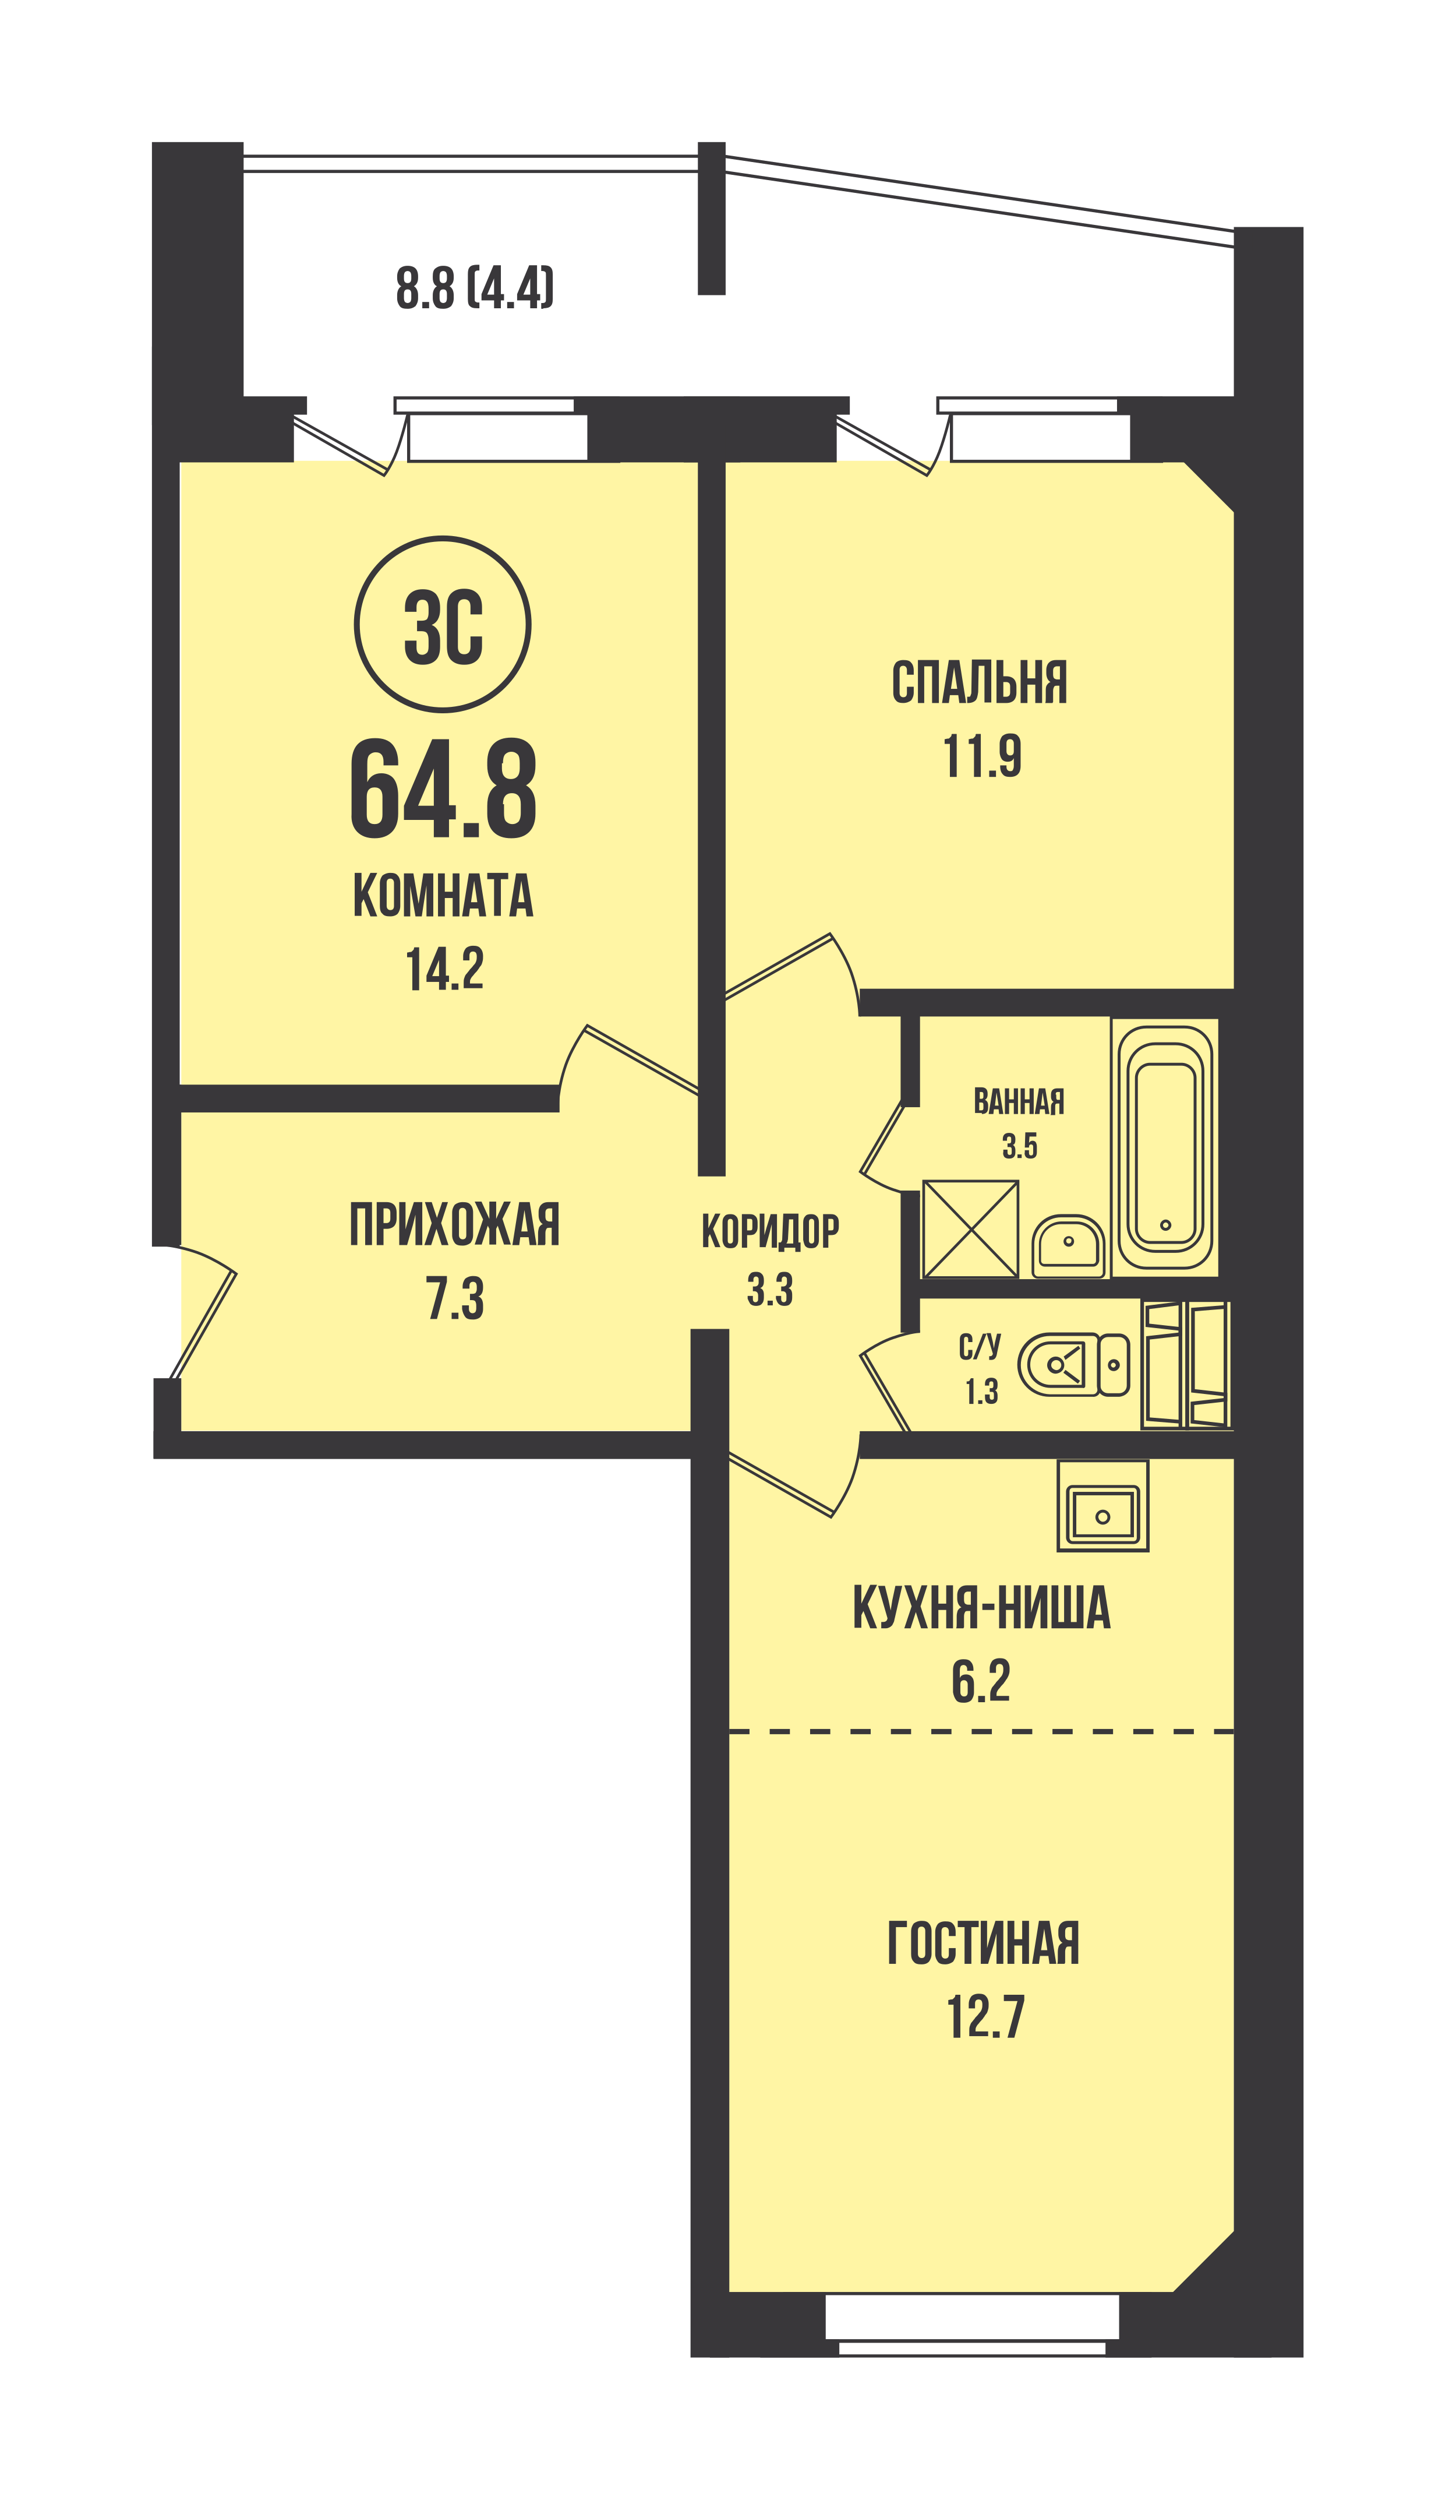 <svg xmlns="http://www.w3.org/2000/svg" xmlns:xlink="http://www.w3.org/1999/xlink" xml:space="preserve" id="Слой_1" x="0" y="0" style="enable-background:new 0 0 277.9 476.9" version="1.1" viewBox="0 0 277.9 476.9"><style>.st1{fill:#fff5a4}.st2{fill:#39373a}.st4,.st6{stroke-width:.6}.st4{fill:none;stroke:#39373a}.st6{clip-path:url(#SVGID_6_)}.st16,.st6{fill:none;stroke:#39373a}.st16{stroke-width:.699}.st17{fill:#39373a}.st17,.st18{clip-path:url(#SVGID_26_)}.st18,.st19{fill:none;stroke:#39373a;stroke-width:.276}.st20{fill:#39373a}.st20,.st21,.st22{clip-path:url(#SVGID_28_)}.st21{fill:none;stroke:#39373a;stroke-width:.276}.st22{stroke-width:.217}.st22,.st24,.st26{fill:none;stroke:#39373a}.st24{clip-path:url(#SVGID_30_);stroke-width:.554}.st26{stroke-width:.258}.st29{clip-path:url(#SVGID_34_);fill:#39373a}</style><switch><g><path d="M0 0h277.9v476.9H0z" style="fill:#fff"/><path d="M34.6 87.9h201v185h-201z" class="st1"/><path d="M135.8 122.4h99.7v315.2h-99.7z" class="st1"/><path d="M235.8 43.6h12.7v405.9h-12.7z" class="st2"/><defs><path id="SVGID_1_" d="M29 27.1h219.8v422.6H29z"/></defs><clipPath id="SVGID_2_"><use xlink:href="#SVGID_1_" style="overflow:visible"/></clipPath><path d="M235.8 43.6h12.7v405.9h-12.7z" style="clip-path:url(#SVGID_2_);fill:none;stroke:#39373a;stroke-width:.6"/><path d="M39.7 29.8h94.4v2.9H39.7zm98.4 0v3l100.7 14.8v-3z" class="st4"/><path d="M213.5 75.9h31.1v2.9h-31.1z" class="st2"/><path d="M213.5 75.9h31.1v2.9h-31.1z" class="st4"/><path d="M109.8 75.9h31.1v2.9h-31.1z" class="st2"/><path d="M109.8 75.9h31.1v2.9h-31.1zm69.2 0h42.6v2.9H179z" class="st4"/><path d="M75.4 75.9H118v2.9H75.4z" class="st4"/><path d="M216 78.3h28.6v9.6H216z" class="st2"/><path d="M216 78.3h28.6v9.6H216z" class="st4"/><path d="M112.4 78.3H141v9.6h-28.6z" class="st2"/><path d="M112.4 78.3H141v9.6h-28.6z" class="st4"/><path d="M130.8 75.9h31.1v2.9h-31.1z" class="st2"/><path d="M130.8 75.9h31.1v2.9h-31.1z" class="st4"/><path d="M130.8 78.3h28.6v9.6h-28.6z" class="st2"/><path d="M130.8 78.3h28.6v9.6h-28.6z" class="st4"/><path d="M32.2 75.9h26.1v2.9H32.2z" class="st2"/><path d="M32.2 75.9h26.1v2.9H32.2z" class="st4"/><path d="M32.2 78.3h23.6v9.6H32.2z" class="st2"/><path d="M32.2 78.3h23.6v9.6H32.2zm149.4.6h40.1V88h-40.1zM78 78.9h40.1V88H78z" class="st4"/><path d="m225.16 86.959 6.788-6.788 12.657 12.657-6.789 6.788z" class="st2"/><path stroke-width=".6" d="m225.16 86.959 6.788-6.788 12.657 12.657-6.789 6.788z" class="st4"/><defs><path id="SVGID_3_" d="M29 27.1h219.8v422.6H29z"/></defs><clipPath id="SVGID_4_"><use xlink:href="#SVGID_3_" style="overflow:visible"/></clipPath><path d="M181.4 79.1s-1 4.2-2.1 7.1c-1.1 2.9-2.4 4.5-2.4 4.5l-19-10.9.6-.9 19.1 10.7M77.8 79.1s-1 4.2-2.1 7.1c-1.1 2.9-2.4 4.5-2.4 4.5l-19-10.9.6-.9L74 89.6" style="clip-path:url(#SVGID_4_);stroke-width:.52;fill:none;stroke:#39373a"/><path d="M211.3 446.5h31.1v2.9h-31.1z" class="st2"/><defs><path id="SVGID_5_" d="M29 27.1h219.8v422.6H29z"/></defs><clipPath id="SVGID_6_"><use xlink:href="#SVGID_5_" style="overflow:visible"/></clipPath><path d="M211.3 446.5h31.1v2.9h-31.1z" class="st6"/><path d="M145.4 446.5h74.1v2.9h-74.1z" class="st6"/><path d="M213.9 437.5h28.6v9.6h-28.6z" class="st2"/><path d="M213.9 437.5h28.6v9.6h-28.6z" class="st4"/><path d="M135.8 446.5h24.1v2.9h-24.1z" class="st2"/><defs><path id="SVGID_7_" d="M29 27.1h219.8v422.6H29z"/></defs><clipPath id="SVGID_8_"><use xlink:href="#SVGID_7_" style="overflow:visible"/></clipPath><path d="M135.8 446.5h24.1v2.9h-24.1z" style="clip-path:url(#SVGID_8_);fill:none;stroke:#39373a;stroke-width:.6"/><path d="M134.9 437.5h22.4v9.6h-22.4z" class="st2"/><path d="M134.9 437.5h22.4v9.6h-22.4z" class="st4"/><path d="M149.8 437.5h69.7v9.1h-69.7z" class="st4"/><path d="m223.035 438.483 12.657-12.657 6.788 6.789-12.657 12.657z" class="st2"/><path stroke-width=".6" d="m223.035 438.483 12.657-12.657 6.788 6.789-12.657 12.657z" class="st4"/><defs><path id="SVGID_9_" d="M29 27.1h219.8v422.6H29z"/></defs><clipPath id="SVGID_10_"><use xlink:href="#SVGID_9_" style="overflow:visible"/></clipPath><path d="M106.4 211.4s0-3.7 1.6-8.3c1.4-3.9 4.1-7.5 4.1-7.5l22.7 12.9-.6.9-22.8-12.9m-82.1 40.8s3.7 0 8.3 1.6c3.9 1.4 7.5 4.1 7.5 4.1l-12.9 22.7-.9-.6 12.9-22.8M175.6 254s-1.4-.1-5.2 1.2c-3.2 1.1-6.2 3.4-6.2 3.4l9.2 15.8.8-.5-9.2-15.8m10.6-30s-1.4.1-5.2-1.2c-3.2-1.1-6.2-3.4-6.2-3.4l9.2-15.8.8.5L165 224m-.9-30.1s0-3.7-1.6-8.3c-1.4-3.9-4.1-7.5-4.1-7.5L135.7 191l.6.9L159 179m5.3 94.6s0 3.7-1.6 8.3c-1.4 3.9-4.1 7.5-4.1 7.5l-22.7-12.9.6-.9 22.8 12.9" style="clip-path:url(#SVGID_10_);stroke-width:.52;fill:none;stroke:#39373a"/><path d="M133.5 81.4h4.7v142.7h-4.7z" class="st2"/><path d="M133.5 81.4h4.7v142.7h-4.7z" class="st4"/><path d="M133.5 27.4h4.7V56h-4.7z" class="st2"/><defs><path id="SVGID_11_" d="M29 27.1h219.8v422.6H29z"/></defs><clipPath id="SVGID_12_"><use xlink:href="#SVGID_11_" style="overflow:visible"/></clipPath><path d="M133.5 27.4h4.7V56h-4.7z" style="clip-path:url(#SVGID_12_);fill:none;stroke:#39373a;stroke-width:.6"/><path d="M132.1 253.8h6.8v195.7h-6.8z" class="st2"/><defs><path id="SVGID_13_" d="M29 27.1h219.8v422.6H29z"/></defs><clipPath id="SVGID_14_"><use xlink:href="#SVGID_13_" style="overflow:visible"/></clipPath><path d="M132.1 253.8h6.8v195.7h-6.8z" style="clip-path:url(#SVGID_14_);fill:none;stroke:#39373a;stroke-width:.6"/><path d="M31.3 207.2h75.2v4.7H31.3z" class="st2"/><path d="M31.3 207.2h75.2v4.7H31.3z" class="st4"/><path d="M29.6 207.2h4.7v30h-4.7z" class="st2"/><defs><path id="SVGID_15_" d="M29 27.1h219.8v422.6H29z"/></defs><clipPath id="SVGID_16_"><use xlink:href="#SVGID_15_" style="overflow:visible"/></clipPath><path d="M29.6 207.2h4.7v30h-4.7z" style="clip-path:url(#SVGID_16_);fill:none;stroke:#39373a;stroke-width:.6"/><path d="M29.6 263.2h4.7v14.7h-4.7z" class="st2"/><defs><path id="SVGID_17_" d="M29 27.1h219.8v422.6H29z"/></defs><clipPath id="SVGID_18_"><use xlink:href="#SVGID_17_" style="overflow:visible"/></clipPath><path d="M29.6 263.2h4.7v14.7h-4.7z" style="clip-path:url(#SVGID_18_);fill:none;stroke:#39373a;stroke-width:.6"/><path d="M164.4 188.9h77.9v4.7h-77.9z" class="st2"/><path d="M164.4 188.9h77.9v4.7h-77.9z" class="st4"/><path d="M164.4 273.3h77.9v4.7h-77.9z" class="st2"/><path d="M164.4 273.3h77.9v4.7h-77.9z" class="st4"/><path d="M29.6 273.3h105.2v4.7H29.6z" class="st2"/><defs><path id="SVGID_19_" d="M29 27.1h219.8v422.6H29z"/></defs><clipPath id="SVGID_20_"><use xlink:href="#SVGID_19_" style="overflow:visible"/></clipPath><path d="M29.6 273.3h105.2v4.7H29.6z" style="clip-path:url(#SVGID_20_);fill:none;stroke:#39373a;stroke-width:.6"/><path d="M172.2 193h3.1v17.9h-3.1z" class="st2"/><path d="M172.2 193h3.1v17.9h-3.1z" class="st4"/><path d="M174.1 244.3h65v3.1h-65z" class="st2"/><path d="M174.1 244.3h65v3.1h-65z" class="st4"/><path d="M233.2 193h9.2v51.7h-9.2z" class="st2"/><path d="M233.2 193h9.2v51.7h-9.2z" class="st4"/><path d="M172.2 227.4h3.1v26.5h-3.1z" class="st2"/><path d="M172.2 227.4h3.1v26.5h-3.1z" class="st4"/><path d="M29.3 27.4h16.9v53.4H29.3z" class="st2"/><defs><path id="SVGID_21_" d="M29 27.1h219.8v422.6H29z"/></defs><clipPath id="SVGID_22_"><use xlink:href="#SVGID_21_" style="overflow:visible"/></clipPath><path d="M29.3 27.4h16.9v53.4H29.3z" style="clip-path:url(#SVGID_22_);fill:none;stroke:#39373a;stroke-width:.6"/><path d="M29.3 66.4H34v171.1h-4.7z" class="st2"/><defs><path id="SVGID_23_" d="M29 27.1h219.8v422.6H29z"/></defs><clipPath id="SVGID_24_"><use xlink:href="#SVGID_23_" style="overflow:visible"/></clipPath><path d="M29.3 66.4H34v171.1h-4.7z" style="clip-path:url(#SVGID_24_);fill:none;stroke:#39373a;stroke-width:.6"/><path d="M218 248h8.6v24.5H218zm7.3 24.4v-24.5" class="st16"/><path d="m225.3 271.2-6.2-.5v-15.5l6.2-.7v-1l-6.3-.7v-3.4l6.3-.8m1.3-.6h8.6v24.5h-8.6zm7.3.1v24.5" class="st16"/><path d="m233.9 249.3-6.2.5v15.5l6.2.7v1l-6.3.7v3.5l6.3.7" class="st16"/><defs><path id="SVGID_25_" d="M29 27.1h219.8v422.6H29z"/></defs><clipPath id="SVGID_26_"><use xlink:href="#SVGID_25_" style="overflow:visible"/></clipPath><path d="M194.7 260.4c0-3.1 2.5-5.7 5.7-5.7h8.2c.5 0 1 .4 1 1v9.4c0 .5-.4 1-1 1h-8.2c-3.2-.1-5.7-2.6-5.7-5.7m15.2 4.7v-9.4c0-.8-.6-1.4-1.4-1.4h-8.2c-3.3 0-6 2.7-6 6s2.7 6 6 6h8.2c.8.1 1.4-.5 1.4-1.2" class="st17"/><path d="M194.7 260.4c0-3.1 2.5-5.7 5.7-5.7h8.2c.5 0 1 .4 1 1v9.4c0 .5-.4 1-1 1h-8.2c-3.2-.1-5.7-2.6-5.7-5.7zm15.2 4.7v-9.4c0-.8-.6-1.4-1.4-1.4h-8.2c-3.3 0-6 2.7-6 6s2.7 6 6 6h8.2c.8.1 1.4-.5 1.4-1.2z" class="st18"/><path d="M206.8 256.3v8.1c0 .1 0 .1-.1.1h-6.2c-2.3 0-4.2-1.9-4.2-4.2 0-2.3 1.9-4.2 4.2-4.2l6.3.2c-.1-.1 0 0 0 0z" class="st18"/><path d="M206.6 256.4v7.9h-6.1c-2.2 0-4-1.8-4-4s1.8-4 4-4h6.1zm.4 8v-8.1c0-.2-.1-.3-.3-.3h-6.2c-2.4 0-4.3 1.9-4.3 4.3s1.9 4.3 4.3 4.3h6.2c.1.1.3 0 .3-.2" class="st17"/><path d="M206.6 256.4v7.9h-6.1c-2.2 0-4-1.8-4-4s1.8-4 4-4h6.1zm.4 8v-8.1c0-.2-.1-.3-.3-.3h-6.2c-2.4 0-4.3 1.9-4.3 4.3s1.9 4.3 4.3 4.3h6.2c.1.1.3 0 .3-.2z" class="st18"/><path d="M200.5 260.4c0-.6.5-1.1 1.1-1.1.6 0 1.1.5 1.1 1.1 0 .6-.5 1.1-1.1 1.1-.6-.1-1.1-.5-1.1-1.1m2.5 0c0-.8-.7-1.5-1.5-1.5s-1.5.7-1.5 1.5.7 1.5 1.5 1.5c.9-.1 1.5-.7 1.5-1.5" class="st17"/><path d="M200.5 260.4c0-.6.5-1.1 1.1-1.1.6 0 1.1.5 1.1 1.1 0 .6-.5 1.1-1.1 1.1-.6-.1-1.1-.5-1.1-1.1zm2.5 0c0-.8-.7-1.5-1.5-1.5s-1.5.7-1.5 1.5.7 1.5 1.5 1.5c.9-.1 1.5-.7 1.5-1.5z" class="st18"/><path d="m206 257.2-.2-.3-2.6 1.9.2.4z" class="st2"/><path d="m206 257.2-.2-.3-2.6 1.9.2.4z" class="st19"/><path d="m203.151 261.823.24-.32 2.562 1.917-.24.32z" class="st2"/><path stroke-width=".276" d="m203.151 261.823.24-.32 2.562 1.917-.24.32z" class="st19"/><defs><path id="SVGID_27_" d="M29 27.1h219.8v422.6H29z"/></defs><clipPath id="SVGID_28_"><use xlink:href="#SVGID_27_" style="overflow:visible"/></clipPath><path d="M209.9 256.5c0-.9.7-1.6 1.6-1.6h2.1c.9 0 1.6.7 1.6 1.6v7.8c0 .9-.7 1.6-1.6 1.6h-2.1c-.9 0-1.6-.7-1.6-1.6v-7.8zm5.7 7.8v-7.8c0-1.1-.9-2-2-2h-2.1c-1.1 0-2 .9-2 2v7.8c0 1.1.9 2 2 2h2.1c1.1-.1 2-.9 2-2" class="st20"/><path d="M209.9 256.5c0-.9.7-1.6 1.6-1.6h2.1c.9 0 1.6.7 1.6 1.6v7.8c0 .9-.7 1.6-1.6 1.6h-2.1c-.9 0-1.6-.7-1.6-1.6v-7.8zm5.7 7.8v-7.8c0-1.1-.9-2-2-2h-2.1c-1.1 0-2 .9-2 2v7.8c0 1.1.9 2 2 2h2.1c1.1-.1 2-.9 2-2z" class="st21"/><path d="M211.9 260.4c0-.3.3-.6.6-.6s.6.3.6.6-.3.6-.6.6-.6-.3-.6-.6m1.7 0c0-.5-.4-1-1-1-.5 0-1 .4-1 1s.4 1 1 1c.5 0 1-.5 1-1" class="st20"/><path d="M211.9 260.4c0-.3.3-.6.6-.6s.6.3.6.6-.3.6-.6.6-.6-.3-.6-.6zm1.7 0c0-.5-.4-1-1-1-.5 0-1 .4-1 1s.4 1 1 1c.5 0 1-.5 1-1z" class="st21"/><path d="M148.6 248.7c.3.3.7.4 1.1.4.5 0 .9-.1 1.1-.4.3-.3.4-.7.4-1.2v-.5c0-.7-.2-1.1-.7-1.3.5-.2.7-.6.7-1.3v-.2c0-.5-.1-.9-.4-1.2-.3-.3-.6-.4-1.1-.4-.5 0-.9.1-1.1.4s-.4.7-.4 1.2v.3h1v-.4c0-.4.2-.6.5-.6.2 0 .3.1.4.2.1.1.1.3.1.6v.4c0 .2-.1.4-.2.5-.1.1-.3.2-.5.2h-.4v.9h.3c.2 0 .4.1.5.2s.2.3.2.6v.5c0 .3 0 .5-.1.6-.1.1-.2.2-.4.2-.3 0-.5-.2-.5-.6v-.6h-1v.5c.1.3.2.7.5 1m-1.1-.6h-1v.9h1v-.9zm-4.3.6c.3.3.7.4 1.1.4s.9-.1 1.1-.4c.3-.3.4-.7.4-1.2v-.5c0-.7-.2-1.1-.7-1.3.5-.2.7-.6.7-1.3v-.2c0-.5-.1-.9-.4-1.2-.3-.3-.6-.4-1.1-.4s-.9.1-1.1.4c-.3.3-.4.7-.4 1.2v.3h1v-.4c0-.4.2-.6.5-.6.2 0 .3.1.4.2.1.1.1.3.1.6v.4c0 .2-.1.4-.2.5-.1.1-.3.2-.5.2h-.4v.9h.3c.2 0 .4.1.5.2.1.1.2.3.2.6v.5c0 .3 0 .5-.1.6-.1.1-.2.2-.4.2-.3 0-.5-.2-.5-.6v-.6h-1v.5c.1.3.3.7.5 1m14.9-16.2h.5c.2 0 .3 0 .4.1.1.1.1.2.1.5v1c0 .2 0 .4-.1.5-.1.1-.2.1-.4.1h-.5v-2.2zm0 5.5v-2.4h.5c.5 0 .9-.1 1.1-.4.3-.3.4-.7.4-1.2v-.8c0-.5-.1-.9-.4-1.2-.3-.3-.6-.4-1.1-.4h-1.5v6.4h1zm-3.7-4.9c0-.4.2-.6.5-.6s.5.2.5.6v3.5c0 .4-.2.6-.5.6s-.5-.2-.5-.6v-3.5zm-.7 4.6c.3.3.6.4 1.1.4s.9-.1 1.1-.4c.3-.3.4-.7.4-1.2v-3.3c0-.5-.1-.9-.4-1.2-.3-.3-.6-.4-1.1-.4s-.9.1-1.1.4c-.3.3-.4.7-.4 1.2v3.3c.1.5.2.9.4 1.2m-3.4-.9c0-.1.1-.3.1-.5l.2-3.7h.8v4.6h-1.3c.1-.2.2-.3.2-.4m-.6 2.1v-.9h2.1v.8h1V237h-.4v-5.5h-2.9l-.2 4.7c0 .2 0 .4-.1.5 0 .1-.1.2-.2.3h-.4v1.8h1.1zm-3.6-.9.8-2.9.4-1.6v4.5h1v-6.4h-1.2l-.8 2.6-.4 1.4v-4.1h-.9v6.4h1.1zm-3.5-5.5h.5c.2 0 .3 0 .4.1.1.1.1.2.1.5v1c0 .2 0 .4-.1.5-.1.1-.2.1-.4.1h-.5v-2.2zm0 5.5v-2.4h.5c.5 0 .9-.1 1.1-.4.3-.3.4-.7.4-1.2v-.8c0-.5-.1-.9-.4-1.2-.3-.3-.6-.4-1.1-.4h-1.5v6.4h1zm-3.7-4.9c0-.4.2-.6.5-.6s.5.2.5.6v3.5c0 .4-.2.6-.5.6-.4 0-.5-.2-.5-.6v-3.5zm-.6 4.6c.3.3.6.4 1.1.4.5 0 .9-.1 1.1-.4.3-.3.4-.7.4-1.2v-3.3c0-.5-.1-.9-.4-1.2-.3-.3-.6-.4-1.1-.4-.5 0-.9.1-1.1.4-.3.3-.4.7-.4 1.2v3.3c0 .5.2.9.4 1.2m-3.1.3v-2l.3-.6 1 2.5h1l-1.4-3.5 1.4-2.9h-1l-1.3 2.8v-2.8h-1v6.4h1zm53.1 29.5c.2.2.5.3.9.3s.7-.1.9-.3c.2-.2.3-.5.3-.9v-.4c0-.5-.2-.9-.5-1 .4-.1.5-.5.5-1v-.2c0-.4-.1-.7-.3-.9-.2-.2-.5-.3-.9-.3s-.7.1-.9.3c-.2.2-.3.5-.3.9v.3h.8v-.3c0-.3.1-.5.4-.5.1 0 .2 0 .3.1.1.1.1.2.1.4v.3c0 .2 0 .3-.1.4-.1.1-.2.1-.3.1h-.3v.7h.3c.2 0 .3 0 .4.1.1.1.1.3.1.5v.4c0 .2 0 .4-.1.4-.1.1-.2.1-.3.1-.3 0-.4-.2-.4-.5v-.5h-.9v.4c0 .6.1.9.3 1.1m-.8-.4h-.8v.7h.8v-.7zM185 264v3.8h.8v-4.9h-.5c0 .1-.1.1-.1.2 0 0-.1.1-.1.2s-.1.1-.1.1c-.1 0-.1.1-.2.1h-.3v.5h.5zm4.5-5.8c0 .2-.1.3-.2.4s-.3.1-.5.1v.7h.5c.2 0 .3-.1.4-.1.1-.1.2-.1.3-.3.1-.1.1-.2.2-.4 0-.1.1-.3.1-.5l.8-3.7h-.8l-.4 1.7-.2 1.1-.2-1.2-.4-1.7h-.8l1.2 3.9zm-3.1 1.1 1.9-4.9h-.7l-1.9 4.9h.7zm-2.9-.2c.2.2.5.3.9.3s.7-.1.9-.3c.2-.2.3-.5.3-.9v-.7h-.8v.7c0 .3-.1.5-.4.5-.3 0-.4-.2-.4-.5v-2.7c0-.3.1-.5.4-.5.3 0 .4.2.4.5v.5h.8v-.5c0-.4-.1-.7-.3-.9-.2-.2-.5-.3-.9-.3s-.7.1-.9.3c-.2.2-.3.5-.3.9v2.6c0 .5.1.8.3 1m12.3-38.4c.2.2.5.3.9.3s.7-.1.9-.3c.2-.2.3-.5.3-.9v-1.1c0-.4-.1-.6-.2-.8-.1-.2-.4-.3-.6-.3-.3 0-.5.1-.7.4l.1-1.2h1.3v-.8h-2.1l-.1 2.9h.8v-.1c0-.3.1-.5.4-.5.3 0 .4.2.4.5v1.1c0 .3-.1.5-.4.5-.3 0-.4-.2-.4-.5v-.5h-.8v.4c-.1.3 0 .6.2.9m-.8-.5h-.8v.7h.8v-.7zm-3.3.5c.2.2.5.3.9.3s.7-.1.9-.3c.2-.2.3-.5.3-.9v-.4c0-.5-.2-.9-.5-1 .4-.1.5-.5.5-1v-.1c0-.4-.1-.7-.3-.9-.2-.2-.5-.3-.9-.3s-.7.1-.9.3c-.2.2-.3.5-.3.9v.3h.8v-.3c0-.3.1-.5.4-.5.1 0 .2 0 .3.1.1.1.1.2.1.4v.3c0 .2 0 .3-.1.4-.1.1-.2.1-.3.1h-.3v.7h.3c.2 0 .3 0 .4.1s.1.3.1.5v.4c0 .2 0 .3-.1.4-.1.1-.2.1-.3.1-.3 0-.4-.2-.4-.5v-.5h-.8v.4c-.1.4 0 .7.2 1m9.8-11.9c0-.2 0-.3.1-.4.1-.1.2-.1.3-.1h.4v1.5h-.3c-.2 0-.3 0-.3-.1-.1-.1-.1-.2-.1-.4v-.5zm-.1 3.7v-1.4c0-.2 0-.4.1-.5.1-.1.2-.1.4-.1h.3v2h.8v-4.9h-1.2c-.4 0-.7.1-.9.3-.2.2-.3.5-.3.9v.4c0 .5.2.8.5 1-.2.1-.3.2-.4.4-.1.2-.1.4-.1.7v.8c0 .3 0 .5-.1.6h.9zm-2.4-4.1.4 2.5h-.7l.3-2.5zm-.6 4.1.1-.9h.9l.1.9h.8l-.8-4.9h-1.2l-.8 4.9h.9zm-2.8 0v-2.1h.9v2.1h.8v-4.9h-.8v2.1h-.9v-2.1h-.8v4.9h.8zm-3 0v-2.1h.9v2.1h.8v-4.9h-.8v2.1h-.9v-2.1h-.8v4.9h.8zm-2.4-4.1.4 2.5h-.7l.3-2.5zm-.6 4.1.1-.9h.9l.1.9h.8l-.8-4.9h-1.2l-.8 4.9h.9zm-2.7-4.2h.4c.1 0 .2 0 .3.1.1.1.1.2.1.4v.3c0 .2 0 .3-.1.4-.1.1-.2.1-.3.1h-.3v-1.3zm0 2h.3c.2 0 .3 0 .4.1.1.1.1.2.1.5v.4c0 .2 0 .3-.1.4-.1.1-.2.1-.3.1h-.4v-1.5zm.5 2.2c.4 0 .7-.1.9-.3.2-.2.3-.5.3-.9v-.4c0-.6-.2-.9-.6-1.1.3-.2.5-.5.5-1v-.2c0-.4-.1-.7-.3-.9-.2-.2-.5-.3-.9-.3h-1.2v4.9h1.3zm15.1 19.6c-2.8 0-5.2 2.3-5.2 5.2v5.5c0 .4.4.8.8.8h11.7c.4 0 .8-.4.8-.8v-5.5c0-2.8-2.3-5.2-5.2-5.2h-2.9zm7.3 11.7h-11.7c-.6 0-1.1-.5-1.1-1.1v-5.5c0-3 2.4-5.5 5.5-5.5h2.9c3 0 5.5 2.4 5.5 5.5v5.5c0 .7-.5 1.1-1.1 1.1" class="st20"/><path d="M202.5 232.1c-2.8 0-5.2 2.3-5.2 5.2v5.5c0 .4.4.8.8.8h11.7c.4 0 .8-.4.8-.8v-5.5c0-2.8-2.3-5.2-5.2-5.2h-2.9zm7.3 11.7h-11.7c-.6 0-1.1-.5-1.1-1.1v-5.5c0-3 2.4-5.5 5.5-5.5h2.9c3 0 5.5 2.4 5.5 5.5v5.5c0 .7-.5 1.1-1.1 1.1z" class="st22"/><path d="M202.5 233.4c-2.1 0-3.9 1.7-3.9 3.9v3.2c0 .4.3.7.7.7h9.3c.4 0 .7-.3.7-.7v-3.2c0-2.1-1.7-3.9-3.9-3.9h-2.9zm6.2 8.1h-9.3c-.5 0-1-.4-1-1v-3.2c0-2.3 1.9-4.2 4.2-4.2h2.9c2.3 0 4.2 1.9 4.2 4.2v3.2c-.1.5-.5 1-1 1" class="st20"/><path d="M202.5 233.4c-2.1 0-3.9 1.7-3.9 3.9v3.2c0 .4.3.7.7.7h9.3c.4 0 .7-.3.7-.7v-3.2c0-2.1-1.7-3.9-3.9-3.9h-2.9zm6.2 8.1h-9.3c-.5 0-1-.4-1-1v-3.2c0-2.3 1.9-4.2 4.2-4.2h2.9c2.3 0 4.2 1.9 4.2 4.2v3.2c-.1.5-.5 1-1 1z" class="st22"/><path d="M204 236.1c-.4 0-.6.3-.6.6 0 .4.3.6.6.6.4 0 .6-.3.6-.6.1-.3-.2-.6-.6-.6m0 1.6c-.5 0-.9-.4-.9-.9s.4-.9.9-.9.9.4.9.9-.4.9-.9.9" class="st20"/><path d="M204 236.1c-.4 0-.6.3-.6.6 0 .4.3.6.6.6.4 0 .6-.3.6-.6.1-.3-.2-.6-.6-.6zm0 1.6c-.5 0-.9-.4-.9-.9s.4-.9.9-.9.9.4.9.9-.4.9-.9.9z" class="st22"/><path d="M176.3 225.3h18v18.4h-18zm.2 0 17.7 18.3m.2-18.3-17.7 18.3" style="fill:none;stroke:#39373a;stroke-width:.52"/><defs><path id="SVGID_29_" d="M29 27.1h219.8v422.6H29z"/></defs><clipPath id="SVGID_30_"><use xlink:href="#SVGID_29_" style="overflow:visible"/></clipPath><path d="M222.5 234.5c.4 0 .8-.4.8-.8s-.4-.8-.8-.8-.8.4-.8.8.3.8.8.8z" class="st24"/><path d="M218.8 195.9c-2.9 0-5.2 2.3-5.2 5.2v35.6c0 2.9 2.3 5.2 5.2 5.2h7.3c2.9 0 5.2-2.3 5.2-5.2v-35.6c0-2.9-2.3-5.2-5.2-5.2h-7.3z" class="st24"/><path d="M220.5 199.1c-2.9 0-5.2 2.3-5.2 5.2v29.2c0 2.9 2.3 5.2 5.2 5.2h3.9c2.9 0 5.2-2.3 5.2-5.2v-29.2c0-2.9-2.3-5.2-5.2-5.2h-3.9z" class="st24"/><path d="M219.5 203c-1.4 0-2.6 1.2-2.6 2.6v28.8c0 1.4 1.2 2.6 2.6 2.6h6c1.4 0 2.6-1.2 2.6-2.6v-28.8c0-1.4-1.2-2.6-2.6-2.6h-6z" class="st24"/><path d="M232.8 243.8v-49.7h-20.7v49.7z" style="fill:none;stroke:#39373a;stroke-width:.554"/><path d="M218.9 278.8h-16.7v16.7h16.7v-16.7zm-17.1-.3h17.5V296h-17.5v-17.5z" class="st2"/><path d="M218.9 278.8h-16.7v16.7h16.7v-16.7zm-17.1-.3h17.5V296h-17.5v-17.5z" class="st26"/><defs><path id="SVGID_31_" d="M29 27.1h219.8v422.6H29z"/></defs><clipPath id="SVGID_32_"><use xlink:href="#SVGID_31_" style="overflow:visible"/></clipPath><path d="M216.4 294.1c.4 0 .7-.3.7-.8v-8.8c0-.4-.3-.8-.7-.8h-11.7c-.4 0-.7.3-.7.8v8.8c0 .4.3.8.7.8h11.7zm-11.7-10.7h11.7c.6 0 1.1.5 1.1 1.1v8.8c0 .6-.5 1.1-1.1 1.1h-11.7c-.6 0-1.1-.5-1.1-1.1v-8.8c0-.6.5-1.1 1.1-1.1" style="clip-path:url(#SVGID_32_);fill:#39373a"/><path d="M216.4 294.1c.4 0 .7-.3.7-.8v-8.8c0-.4-.3-.8-.7-.8h-11.7c-.4 0-.7.3-.7.8v8.8c0 .4.3.8.7.8h11.7zm-11.7-10.7h11.7c.6 0 1.1.5 1.1 1.1v8.8c0 .6-.5 1.1-1.1 1.1h-11.7c-.6 0-1.1-.5-1.1-1.1v-8.8c0-.6.5-1.1 1.1-1.1z" style="clip-path:url(#SVGID_32_);fill:none;stroke:#39373a;stroke-width:.258"/><path d="M215.9 285.1h-10.6v7.7h10.6v-7.7zm-11-.4h11.4v8.4h-11.4v-8.4z" class="st2"/><path d="M215.9 285.1h-10.6v7.7h10.6v-7.7zm-11-.4h11.4v8.4h-11.4v-8.4z" class="st26"/><defs><path id="SVGID_33_" d="M29 27.1h219.8v422.6H29z"/></defs><clipPath id="SVGID_34_"><use xlink:href="#SVGID_33_" style="overflow:visible"/></clipPath><path d="M210.5 290.4c.5 0 1-.4 1-1 0-.5-.4-1-1-1-.5 0-1 .4-1 1 .1.6.5 1 1 1m0-2.3c.7 0 1.3.6 1.3 1.3 0 .7-.6 1.3-1.3 1.3-.7 0-1.3-.6-1.3-1.3 0-.7.6-1.3 1.3-1.3" class="st29"/><path d="M210.5 290.4c.5 0 1-.4 1-1 0-.5-.4-1-1-1-.5 0-1 .4-1 1 .1.6.5 1 1 1zm0-2.3c.7 0 1.3.6 1.3 1.3 0 .7-.6 1.3-1.3 1.3-.7 0-1.3-.6-1.3-1.3 0-.7.6-1.3 1.3-1.3z" style="clip-path:url(#SVGID_34_);fill:none;stroke:#39373a;stroke-width:.258"/><path d="M103.7 58.8c.6 0 1.1-.1 1.4-.4.3-.3.4-.7.4-1.4v-4.6c0-.7-.1-1.1-.4-1.4-.3-.3-.7-.4-1.4-.4h-.4v1.1h.3c.2 0 .4.1.5.2.1.1.1.3.1.6V57c0 .3 0 .5-.1.6-.1.1-.2.2-.5.2h-.3v1.1h.4zm-2.5-5.7v3.1h-1.3l1.3-3.1zm0 4.2v1.5h1.3v-1.5h.6v-1.2h-.6v-5.5H101l-2.3 5.5v1.2h2.5zm-3.1.3h-1.3v1.2h1.3v-1.2zm-3.8-4.5v3.1H93l1.3-3.1zm0 4.2v1.5h1.3v-1.5h.6v-1.2h-.6v-5.5h-1.4l-2.3 5.5v1.2h2.4zm-4.6 1.1c.3.3.7.4 1.4.4h.4v-1.1h-.3c-.2 0-.4-.1-.5-.2-.1-.1-.1-.3-.1-.6v-4.5c0-.3 0-.5.1-.6.1-.1.2-.2.5-.2h.3v-1.1h-.4c-.6 0-1.1.1-1.4.4-.3.3-.4.7-.4 1.4V57c0 .7.1 1.2.4 1.4m-5.8-5.8c0-.3.1-.6.2-.7.1-.1.3-.2.5-.2s.4.1.5.2c.1.1.2.4.2.7v.5c0 .6-.2.9-.7.9-.5 0-.7-.3-.7-.9v-.5zm0 3.5c0-.6.2-.9.7-.9.5 0 .7.3.7.9v.8c0 .3-.1.6-.2.7-.1.1-.3.2-.5.2s-.4-.1-.5-.2c-.1-.1-.2-.4-.2-.7v-.8zm-.8 2.3c.3.4.8.5 1.5.5s1.1-.2 1.5-.5c.3-.4.5-.9.5-1.5v-.6c0-.8-.3-1.4-.8-1.7.5-.3.8-.8.8-1.6v-.3c0-.7-.2-1.2-.5-1.5s-.8-.5-1.5-.5-1.1.2-1.5.5-.5.9-.5 1.5v.3c0 .8.3 1.4.8 1.6-.5.3-.8.9-.8 1.7v.6c0 .6.2 1.1.5 1.5m-1.2-.8h-1.3v1.2h1.3v-1.2zm-4.8-5c0-.3.1-.6.2-.7.1-.1.3-.2.5-.2s.4.1.5.2c.1.1.2.4.2.7v.5c0 .6-.2.9-.7.9-.5 0-.7-.3-.7-.9v-.5zm0 3.5c0-.6.2-.9.7-.9.5 0 .7.3.7.9v.8c0 .3-.1.6-.2.7-.1.1-.3.2-.5.2s-.4-.1-.5-.2c-.1-.1-.2-.4-.2-.7v-.8zm-.8 2.3c.3.4.8.5 1.5.5s1.1-.2 1.5-.5c.3-.4.5-.9.5-1.5v-.6c0-.8-.3-1.4-.8-1.7.5-.3.8-.8.8-1.6v-.3c0-.7-.2-1.2-.5-1.5s-.8-.5-1.5-.5-1.1.2-1.5.5c-.3.4-.5.9-.5 1.5v.3c0 .8.3 1.4.8 1.6-.5.3-.8.9-.8 1.7v.6c0 .6.2 1.1.5 1.5m117.9 323.3-1.9 7h1.3l1.9-7.1v-1.1h-3.9v1.2h2.6zm-3.4 5.8h-1.3v1.2h1.3v-1.2zm-2.2 1.2v-1.2h-2.4v-.2c0-.2 0-.4.1-.6.1-.2.2-.4.4-.6.2-.2.3-.4.5-.6.2-.2.4-.4.5-.6.2-.2.3-.5.5-.7.2-.2.3-.5.4-.9.1-.3.1-.7.1-1 0-.7-.2-1.2-.5-1.5-.3-.4-.8-.5-1.4-.5-.6 0-1.1.2-1.4.5-.3.4-.5.9-.5 1.5v.8h1.2v-.9c0-.5.2-.8.7-.8.2 0 .4.1.5.2.1.1.2.4.2.7 0 .3 0 .6-.1.9-.1.3-.2.5-.4.7-.2.2-.3.4-.5.6-.2.2-.4.4-.5.6-.2.2-.3.4-.5.6-.2.2-.3.5-.4.8-.1.3-.1.6-.1.9v1h3.6zm-6.6-6.3v6.3h1.3v-8.2h-.9c-.1.1-.1.2-.1.3 0 .1-.1.2-.2.3l-.2.2c-.1.1-.2.1-.4.1-.1 0-.3.1-.5.1v.9h1zm21.3-14c0-.3.1-.5.2-.6.1-.1.3-.2.5-.2h.6v2.5h-.5c-.3 0-.4-.1-.6-.2-.1-.1-.2-.4-.2-.7v-.8zm-.1 6.2c0-.1.1-.2.1-.2v-2.1c0-.4.1-.6.2-.8.1-.2.3-.2.6-.2h.4v3.3h1.3v-8.2h-1.9c-.7 0-1.1.2-1.4.5-.3.3-.5.8-.5 1.4v.6c0 .8.3 1.4.8 1.7-.3.1-.5.3-.7.6-.1.3-.2.7-.2 1.1v1.3c0 .4 0 .8-.1 1h1.4zm-3.9-6.7.6 4.1h-1.2l.6-4.1zm-1 6.7.2-1.5h1.6l.2 1.5h1.3l-1.3-8.2h-2l-1.3 8.2h1.3zm-4.7 0v-3.5h1.5v3.5h1.3v-8.2h-1.3v3.5h-1.5v-3.5h-1.3v8.2h1.3zm-5 0 1.1-3.8.5-2v5.8h1.3v-8.2H190l-1.1 3.4-.5 1.8v-5.2h-1.2v8.2h1.4zm-4.5-7v7h1.3v-7h1.4v-1.2h-4v1.2h1.3zm-5.1 6.6c.3.4.8.5 1.4.5.6 0 1.1-.2 1.5-.5.3-.4.5-.9.5-1.5v-1.1h-1.3v1.2c0 .5-.2.8-.7.8-.4 0-.7-.3-.7-.8v-4.4c0-.5.2-.8.7-.8.4 0 .7.3.7.8v.9h1.3v-.8c0-.7-.2-1.2-.5-1.5-.3-.4-.8-.5-1.5-.5-.6 0-1.1.2-1.4.5-.3.4-.5.9-.5 1.5v4.3c0 .5.2 1 .5 1.4m-3.8-5.9c0-.5.2-.8.7-.8.4 0 .7.3.7.8v4.4c0 .5-.2.8-.7.8-.4 0-.7-.3-.7-.8v-4.4zm-.8 5.9c.3.4.8.5 1.5.5s1.1-.2 1.4-.5c.3-.4.5-.9.5-1.5v-4.3c0-.7-.2-1.2-.5-1.5-.3-.4-.8-.5-1.4-.5s-1.1.2-1.5.5c-.3.4-.5.9-.5 1.5v4.3c0 .6.1 1.1.5 1.5m-3.4.4v-7h2.1v-1.2h-3.4v8.2h1.3zm21.1-232.8c0-.5.2-.8.7-.8.4 0 .7.3.7.8v1.5c0 .5-.2.8-.7.8-.4 0-.7-.3-.7-.8v-1.5zm-.9 3c.2.3.6.5 1.1.5.6 0 1-.2 1.2-.7v1.5c0 .4-.1.6-.2.8-.1.2-.3.2-.5.2-.4 0-.7-.3-.7-.8v-.3h-1.2v.2c0 .7.2 1.2.5 1.5.3.4.8.5 1.4.5 1.3 0 2-.7 2-2.1v-4.2c0-.7-.2-1.2-.5-1.5-.3-.4-.8-.5-1.5-.5s-1.1.2-1.5.5c-.3.4-.5.9-.5 1.5v1.5c0 .6.2 1.1.4 1.4m-1.1 2.2h-1.3v1.2h1.3V147zm-4.2-5.1v6.3h1.3V140h-.9c-.1.1-.1.2-.1.3 0 .1-.1.2-.2.3l-.2.2c-.1.1-.2.1-.4.1-.1 0-.3.1-.5.1v.9h1zm-4.6 0v6.3h1.3V140h-.9c-.1.1-.1.2-.1.3 0 .1-.1.2-.2.3l-.2.2c-.1.1-.2.1-.4.1-.1 0-.3.1-.5.1v.9h1zm19.7-14c0-.3.1-.5.2-.6.1-.1.3-.2.5-.2h.6v2.5h-.5c-.3 0-.4-.1-.6-.2-.1-.1-.2-.4-.2-.7v-.8zm-.1 6.2c0-.1.1-.2.1-.2v-2.1c0-.4.1-.6.2-.8.1-.2.3-.2.6-.2h.4v3.3h1.3v-8.2h-1.9c-.7 0-1.1.2-1.4.5-.3.3-.5.8-.5 1.4v.6c0 .8.3 1.4.8 1.7-.3.1-.5.3-.7.6s-.2.7-.2 1.1v1.3c0 .4 0 .8-.1 1h1.4zm-4.8 0v-3.5h1.5v3.5h1.3v-8.2h-1.3v3.5h-1.5v-3.5h-1.3v8.2h1.3zm-4.6-4h.6c.2 0 .4.1.5.2.1.1.2.3.2.6v1.2c0 .3-.1.5-.2.6-.1.1-.3.2-.5.2h-.6v-2.8zm.6 4c.6 0 1.1-.2 1.4-.5.3-.3.5-.8.5-1.5V131c0-.7-.2-1.2-.5-1.5-.3-.3-.8-.5-1.4-.5h-.6v-3.1h-1.3v8.2h1.9zm-7.3 0c.6 0 1.1-.2 1.4-.5.3-.3.4-.9.5-1.6l.1-5h1.1v7h1.3v-8.2h-3.7l-.1 6.2c0 .2 0 .3-.1.5 0 .1-.1.2-.1.3-.1.1-.1.1-.2.1h-.4v1.2h.2zm-2.7-6.8.6 4.1h-1.2l.6-4.1zm-1 6.8.2-1.5h1.6l.2 1.5h1.3l-1.3-8.2h-2l-1.3 8.2h1.3zm-4.7 0v-7h1.5v7h1.3v-8.2h-4v8.2h1.2zm-5.4-.5c.3.4.8.5 1.4.5.6 0 1.1-.2 1.5-.5.3-.4.5-.9.5-1.5V131h-1.3v1.2c0 .5-.2.8-.7.8-.4 0-.7-.3-.7-.8v-4.4c0-.5.2-.8.7-.8.4 0 .7.3.7.8v.9h1.3v-.8c0-.7-.2-1.2-.5-1.5-.3-.4-.8-.5-1.5-.5-.6 0-1.1.2-1.4.5-.3.4-.5.9-.5 1.5v4.3c0 .6.2 1.1.5 1.4m-78.9 55.2v-1.2h-2.4v-.2c0-.2 0-.4.1-.6.1-.2.2-.4.4-.6.2-.2.3-.4.5-.6.2-.2.4-.4.5-.6.2-.2.3-.5.5-.7.2-.2.3-.5.4-.9.1-.3.1-.7.1-1 0-.7-.2-1.2-.5-1.5-.3-.4-.8-.5-1.4-.5s-1.1.2-1.4.5c-.3.4-.5.9-.5 1.5v.8h1.2v-.9c0-.5.2-.8.7-.8.2 0 .4.1.5.2.1.1.2.4.2.7 0 .3 0 .6-.1.9-.1.3-.2.5-.4.7-.2.2-.3.4-.5.6-.2.2-.4.4-.5.6-.2.2-.3.4-.5.6-.2.2-.3.5-.4.8-.1.3-.1.6-.1.9v1h3.6zm-4.6-1.2h-1.3v1.2h1.3v-1.2zm-3.7-4.5v3.1h-1.3l1.3-3.1zm0 4.2v1.5h1.3v-1.5h.6v-1.2h-.6v-5.5h-1.4l-2.3 5.5v1.2h2.4zm-5.1-4.7v6.3H80v-8.2h-.9c-.1.1-.1.2-.1.3s-.1.2-.2.3l-.2.2c-.1.1-.2.1-.4.1-.1 0-.3.1-.5.1v.9h1zM99.5 168l.6 4.1h-1.2l.6-4.1zm-1 6.8.2-1.5h1.6l.2 1.5h1.3l-1.3-8.2h-2l-1.3 8.2h1.3zm-4.2-7.1v7h1.3v-7H97v-1.2h-4v1.2h1.3zm-3.8.3.6 4.1h-1.2l.6-4.1zm-1 6.8.2-1.5h1.6l.2 1.5h1.3l-1.3-8.2h-2l-1.3 8.2h1.3zm-4.6 0v-3.5h1.5v3.5h1.3v-8.2h-1.3v3.5h-1.5v-3.5h-1.3v8.2h1.3zm-6.6 0V169l1 5.8h1.2l.9-5.9v5.9h1.3v-8.2h-1.9l-.9 5.8-1-5.8h-1.8v8.2h1.2zm-4.5-6.4c0-.5.2-.8.7-.8.4 0 .7.3.7.8v4.4c0 .5-.2.8-.7.8-.4 0-.7-.3-.7-.8v-4.4zm-.8 5.9c.3.4.8.5 1.5.5.6 0 1.1-.2 1.4-.5.3-.4.5-.9.5-1.5v-4.3c0-.7-.2-1.2-.5-1.5-.3-.4-.8-.5-1.4-.5-.6 0-1.1.2-1.5.5-.3.4-.5.9-.5 1.5v4.3c0 .6.1 1.2.5 1.5m-4 .5v-2.5l.4-.8 1.3 3.3H72l-1.8-4.6 1.8-3.7h-1.3l-1.7 3.6v-3.6h-1.3v8.2H69zm27-29.2c0-.8.1-1.3.4-1.7.3-.3.7-.5 1.2-.5s.9.2 1.2.5c.3.3.4.9.4 1.7v1c0 1.3-.6 2-1.7 2s-1.7-.7-1.7-2v-1zm0 7.8c0-1.4.6-2.1 1.7-2.1s1.7.7 1.7 2.1v1.7c0 .8-.2 1.3-.4 1.6-.3.3-.7.5-1.2.5s-.9-.2-1.2-.5c-.3-.3-.4-.9-.4-1.6v-1.7zm-1.8 5.3c.8.8 1.9 1.2 3.4 1.2s2.6-.4 3.4-1.2c.8-.8 1.2-2 1.2-3.5v-1.5c0-1.9-.6-3.2-1.8-3.9 1.2-.7 1.8-1.9 1.8-3.8v-.6c0-1.5-.4-2.7-1.2-3.5-.8-.8-1.9-1.2-3.4-1.2s-2.6.4-3.4 1.2c-.8.8-1.2 2-1.2 3.5v.6c0 1.8.6 3.1 1.8 3.8-1.2.7-1.8 2-1.8 3.9v1.5c0 1.5.4 2.7 1.2 3.5m-2.8-1.7h-2.9v2.7h2.9V157zm-8.6-10.4v7.1h-3l3-7.1zm0 9.7v3.4h2.9v-3.4H87v-2.7h-1.3V141h-3.2l-5.4 12.7v2.7h5.7zM70 152c0-1.2.5-1.8 1.5-1.8s1.5.6 1.5 1.8v3.4c0 1.2-.5 1.8-1.5 1.8s-1.5-.6-1.5-1.8V152zm-1.8 6.7c.8.8 1.9 1.2 3.3 1.2s2.5-.4 3.3-1.2c.8-.8 1.2-2 1.2-3.5v-3.4c0-1.4-.3-2.5-.8-3.2-.5-.7-1.4-1.1-2.4-1.1-1.3 0-2.2.6-2.7 1.7v-3.4c0-.9.1-1.5.4-1.8.3-.3.7-.5 1.2-.5 1 0 1.5.6 1.5 1.8v.7H76v-.5c0-1.5-.4-2.7-1.1-3.5-.7-.8-1.8-1.2-3.3-1.2-3 0-4.5 1.6-4.5 4.9v9.6c-.1 1.4.3 2.6 1.1 3.4" class="st29"/><path d="M84.5 135.5c9.1 0 16.4-7.4 16.4-16.4 0-9.1-7.4-16.4-16.4-16.4-9.1 0-16.4 7.4-16.4 16.4 0 9 7.4 16.4 16.4 16.4z" style="clip-path:url(#SVGID_34_);fill:none;stroke:#39373a;stroke-width:1.126"/><path d="M86.1 125.9c.6.6 1.4.9 2.5.9s1.9-.3 2.5-.9c.6-.6.9-1.5.9-2.6v-1.9h-2.2v2c0 .9-.4 1.4-1.2 1.4-.8 0-1.2-.5-1.2-1.4v-7.7c0-.9.4-1.4 1.2-1.4.8 0 1.2.5 1.2 1.4v1.5H92v-1.4c0-1.1-.3-2-.9-2.6-.6-.6-1.4-.9-2.5-.9s-1.9.3-2.5.9c-.6.6-.8 1.5-.8 2.6v7.4c0 1.2.2 2.1.8 2.7m-7.9 0c.6.6 1.4.9 2.5.9s1.9-.3 2.5-.9c.6-.6.8-1.5.8-2.6v-1.1c0-1.5-.5-2.5-1.6-3 1-.4 1.6-1.4 1.6-2.9v-.4c0-1.1-.3-2-.8-2.6-.6-.6-1.4-.9-2.5-.9s-1.9.3-2.5.9c-.6.6-.9 1.5-.9 2.6v.8h2.2v-.9c0-.9.4-1.4 1.1-1.4.4 0 .7.1.9.4.2.2.3.7.3 1.3v.8c0 .5-.1.9-.3 1.2-.2.2-.6.3-1 .3h-.9v2h.8c.5 0 .9.1 1.1.4.2.3.3.7.3 1.4v1.1c0 .6-.1 1-.3 1.2-.2.2-.5.4-.9.4-.8 0-1.1-.5-1.1-1.4v-1.3h-2.2v1.2c0 1 .3 1.9.9 2.5m114.4 198.8v-1.2h-2.4v-.2c0-.2 0-.4.1-.6.1-.2.2-.4.4-.6.2-.2.3-.4.5-.6.2-.2.4-.4.5-.6.2-.2.3-.5.5-.7.1-.2.3-.5.4-.9.1-.3.1-.7.1-1 0-.7-.2-1.2-.5-1.5-.3-.4-.8-.5-1.4-.5-.6 0-1.1.2-1.4.5-.3.4-.5.9-.5 1.5v.8h1.2v-.9c0-.5.2-.8.7-.8.2 0 .4.1.5.2.1.1.2.4.2.7 0 .3 0 .6-.1.9-.1.3-.2.5-.4.7-.2.2-.3.4-.5.6-.2.2-.4.4-.5.6-.2.2-.3.4-.5.6-.2.2-.3.5-.4.8-.1.3-.1.6-.1.9v1h3.6zm-4.6-1.2h-1.3v1.2h1.3v-1.2zm-4.7-2.2c0-.5.2-.8.7-.8.4 0 .7.3.7.8v1.5c0 .5-.2.8-.7.8-.4 0-.7-.3-.7-.8v-1.5zm-.8 3c.3.4.8.5 1.5.5.6 0 1.1-.2 1.4-.5.3-.4.5-.9.5-1.5v-1.5c0-.6-.1-1.1-.4-1.4-.2-.3-.6-.5-1.1-.5-.6 0-1 .2-1.2.7v-1.5c0-.4.1-.6.2-.8.1-.1.3-.2.5-.2.4 0 .7.3.7.8v.3h1.2v-.2c0-.7-.2-1.2-.5-1.5-.3-.4-.8-.5-1.4-.5-1.3 0-2 .7-2 2.1v4.2c.1.6.3 1.1.6 1.5m27.2-20.4.6 4.1h-1.2l.6-4.1zm-1 6.7.2-1.5h1.6l.2 1.5h1.3l-1.3-8.2h-2l-1.3 8.2h1.3zm-1.9 0v-8.2h-1.3v7h-1.1v-7h-1.3v7H202v-7h-1.3v8.2h6.1zm-9.8 0 1.1-3.8.5-2v5.8h1.3v-8.2h-1.5l-1.1 3.4-.5 1.8v-5.2h-1.2v8.2h1.4zm-5 0v-3.5h1.5v3.5h1.3v-8.2h-1.3v3.5H192v-3.5h-1.3v8.2h1.3zm-2.2-4.7h-2.3v1.2h2.3v-1.2zm-5.8-1.5c0-.3.1-.5.2-.6.1-.1.3-.2.5-.2h.6v2.5h-.5c-.3 0-.4-.1-.6-.2-.1-.1-.2-.4-.2-.7v-.8zm-.1 6.2c0-.1.1-.2.1-.2v-2.1c0-.4.1-.6.2-.8.1-.2.3-.2.6-.2h.4v3.3h1.3v-8.2h-1.9c-.7 0-1.1.2-1.4.5-.3.3-.5.8-.5 1.4v.6c0 .8.3 1.4.8 1.7-.3.1-.5.3-.7.6-.1.3-.2.7-.2 1.1v1.3c0 .4 0 .8-.1 1h1.4zm-4.8 0v-3.5h1.5v3.5h1.3v-8.2h-1.3v3.5h-1.5v-3.5h-1.3v8.2h1.3zm-5.3 0 1-3.1 1 3.1h1.3l-1.4-4.2 1.3-4h-1.1l-1 3-1-3h-1.3l1.4 4-1.4 4.2h1.2zm-4.4-1.9c-.1.4-.2.5-.4.6-.2.1-.4.1-.8.1v1.2h.9c.3 0 .5-.1.7-.2.2-.1.3-.2.5-.4l.3-.6c.1-.2.1-.5.2-.8l1.4-6.1h-1.3l-.6 2.8-.3 1.9-.4-1.9-.7-2.8h-1.3l1.8 6.2zm-5 1.9v-2.5l.4-.8 1.3 3.3h1.3l-1.8-4.6 1.8-3.7h-1.3l-1.7 3.6v-3.6h-1.3v8.2h1.3zm-75.6-59.4c.3.4.8.5 1.5.5.6 0 1.1-.2 1.4-.5.3-.4.5-.9.5-1.5v-.7c0-.9-.3-1.5-.9-1.7.6-.2.9-.8.9-1.7v-.2c0-.7-.2-1.2-.5-1.5-.3-.4-.8-.5-1.4-.5-.6 0-1.1.2-1.5.5-.3.4-.5.9-.5 1.5v.4h1.3v-.5c0-.5.2-.8.7-.8.2 0 .4.1.5.2.1.1.2.4.2.7v.5c0 .3-.1.5-.2.7-.1.1-.3.2-.6.2h-.5v1.2h.4c.3 0 .5.1.6.2.1.2.2.4.2.8v.6c0 .3-.1.6-.2.7-.1.1-.3.2-.5.2-.4 0-.7-.3-.7-.8v-.7h-1.3v.7c.1.6.3 1.1.6 1.5m-1.3-.8h-1.3v1.2h1.3v-1.2zm-3.5-5.8-1.9 7h1.3l1.9-7.1v-1.1h-3.9v1.2H84zm20.1-13.3c0-.3.1-.5.2-.6.1-.1.3-.2.5-.2h.6v2.5h-.5c-.3 0-.4-.1-.6-.2-.1-.1-.2-.4-.2-.7v-.8zm-.1 6.2c0-.1.1-.2.1-.2v-2.1c0-.4.1-.6.2-.8.1-.2.3-.2.6-.2h.4v3.3h1.3v-8.2h-1.9c-.7 0-1.1.2-1.4.5-.3.3-.5.8-.5 1.4v.6c0 .8.3 1.4.8 1.7-.3.1-.5.3-.7.6-.1.3-.2.7-.2 1.1v1.3c0 .4 0 .8-.1 1h1.4zm-3.9-6.7.6 4.1h-1.2l.6-4.1zm-1 6.7.2-1.5h1.6l.2 1.5h1.3l-1.3-8.2h-2l-1.3 8.2h1.3zm-7.2 0 1.2-3.7.3.6v3h1.3v-3l.3-.6 1.2 3.6h1.3l-1.6-4.9 1.6-3.3h-1.3l-1.5 3.3v-3.3h-1.3v3.3l-1.5-3.3h-1.3l1.6 3.4-1.6 4.8h1.3zm-4.3-6.3c0-.5.2-.8.7-.8.4 0 .7.3.7.8v4.4c0 .5-.2.8-.7.8-.4 0-.7-.3-.7-.8v-4.4zm-.8 5.9c.3.4.8.5 1.5.5.6 0 1.1-.2 1.5-.5.3-.4.5-.9.5-1.5v-4.3c0-.7-.2-1.2-.5-1.5-.3-.4-.8-.5-1.5-.5-.6 0-1.1.2-1.5.5-.3.4-.5.9-.5 1.5v4.3c0 .6.2 1.1.5 1.5m-4.5.4 1-3.1 1 3.1h1.3l-1.4-4.2 1.3-4h-1.1l-1 3-1-3h-1.3l1.3 4-1.4 4.2h1.3zm-4.6 0 1.1-3.8.5-2v5.8h1.3v-8.2H79l-1.1 3.4-.5 1.8v-5.2h-1.2v8.2h1.5zm-4.5-7h.6c.2 0 .4.1.5.2.1.1.2.3.2.6v1.2c0 .3-.1.5-.2.6-.1.1-.3.2-.5.2h-.6v-2.8zm0 7v-3.1h.6c.6 0 1.1-.2 1.4-.5.3-.3.5-.8.5-1.5v-1.1c0-.7-.2-1.2-.5-1.5s-.8-.5-1.4-.5h-1.9v8.2h1.3zm-5 0v-7h1.5v7H71v-8.2h-4v8.2h1.2z" class="st29"/><path d="M139.2 330.3h96.3" style="fill:none;stroke:#39373a;stroke-dasharray:3.855,3.855"/></g></switch></svg>